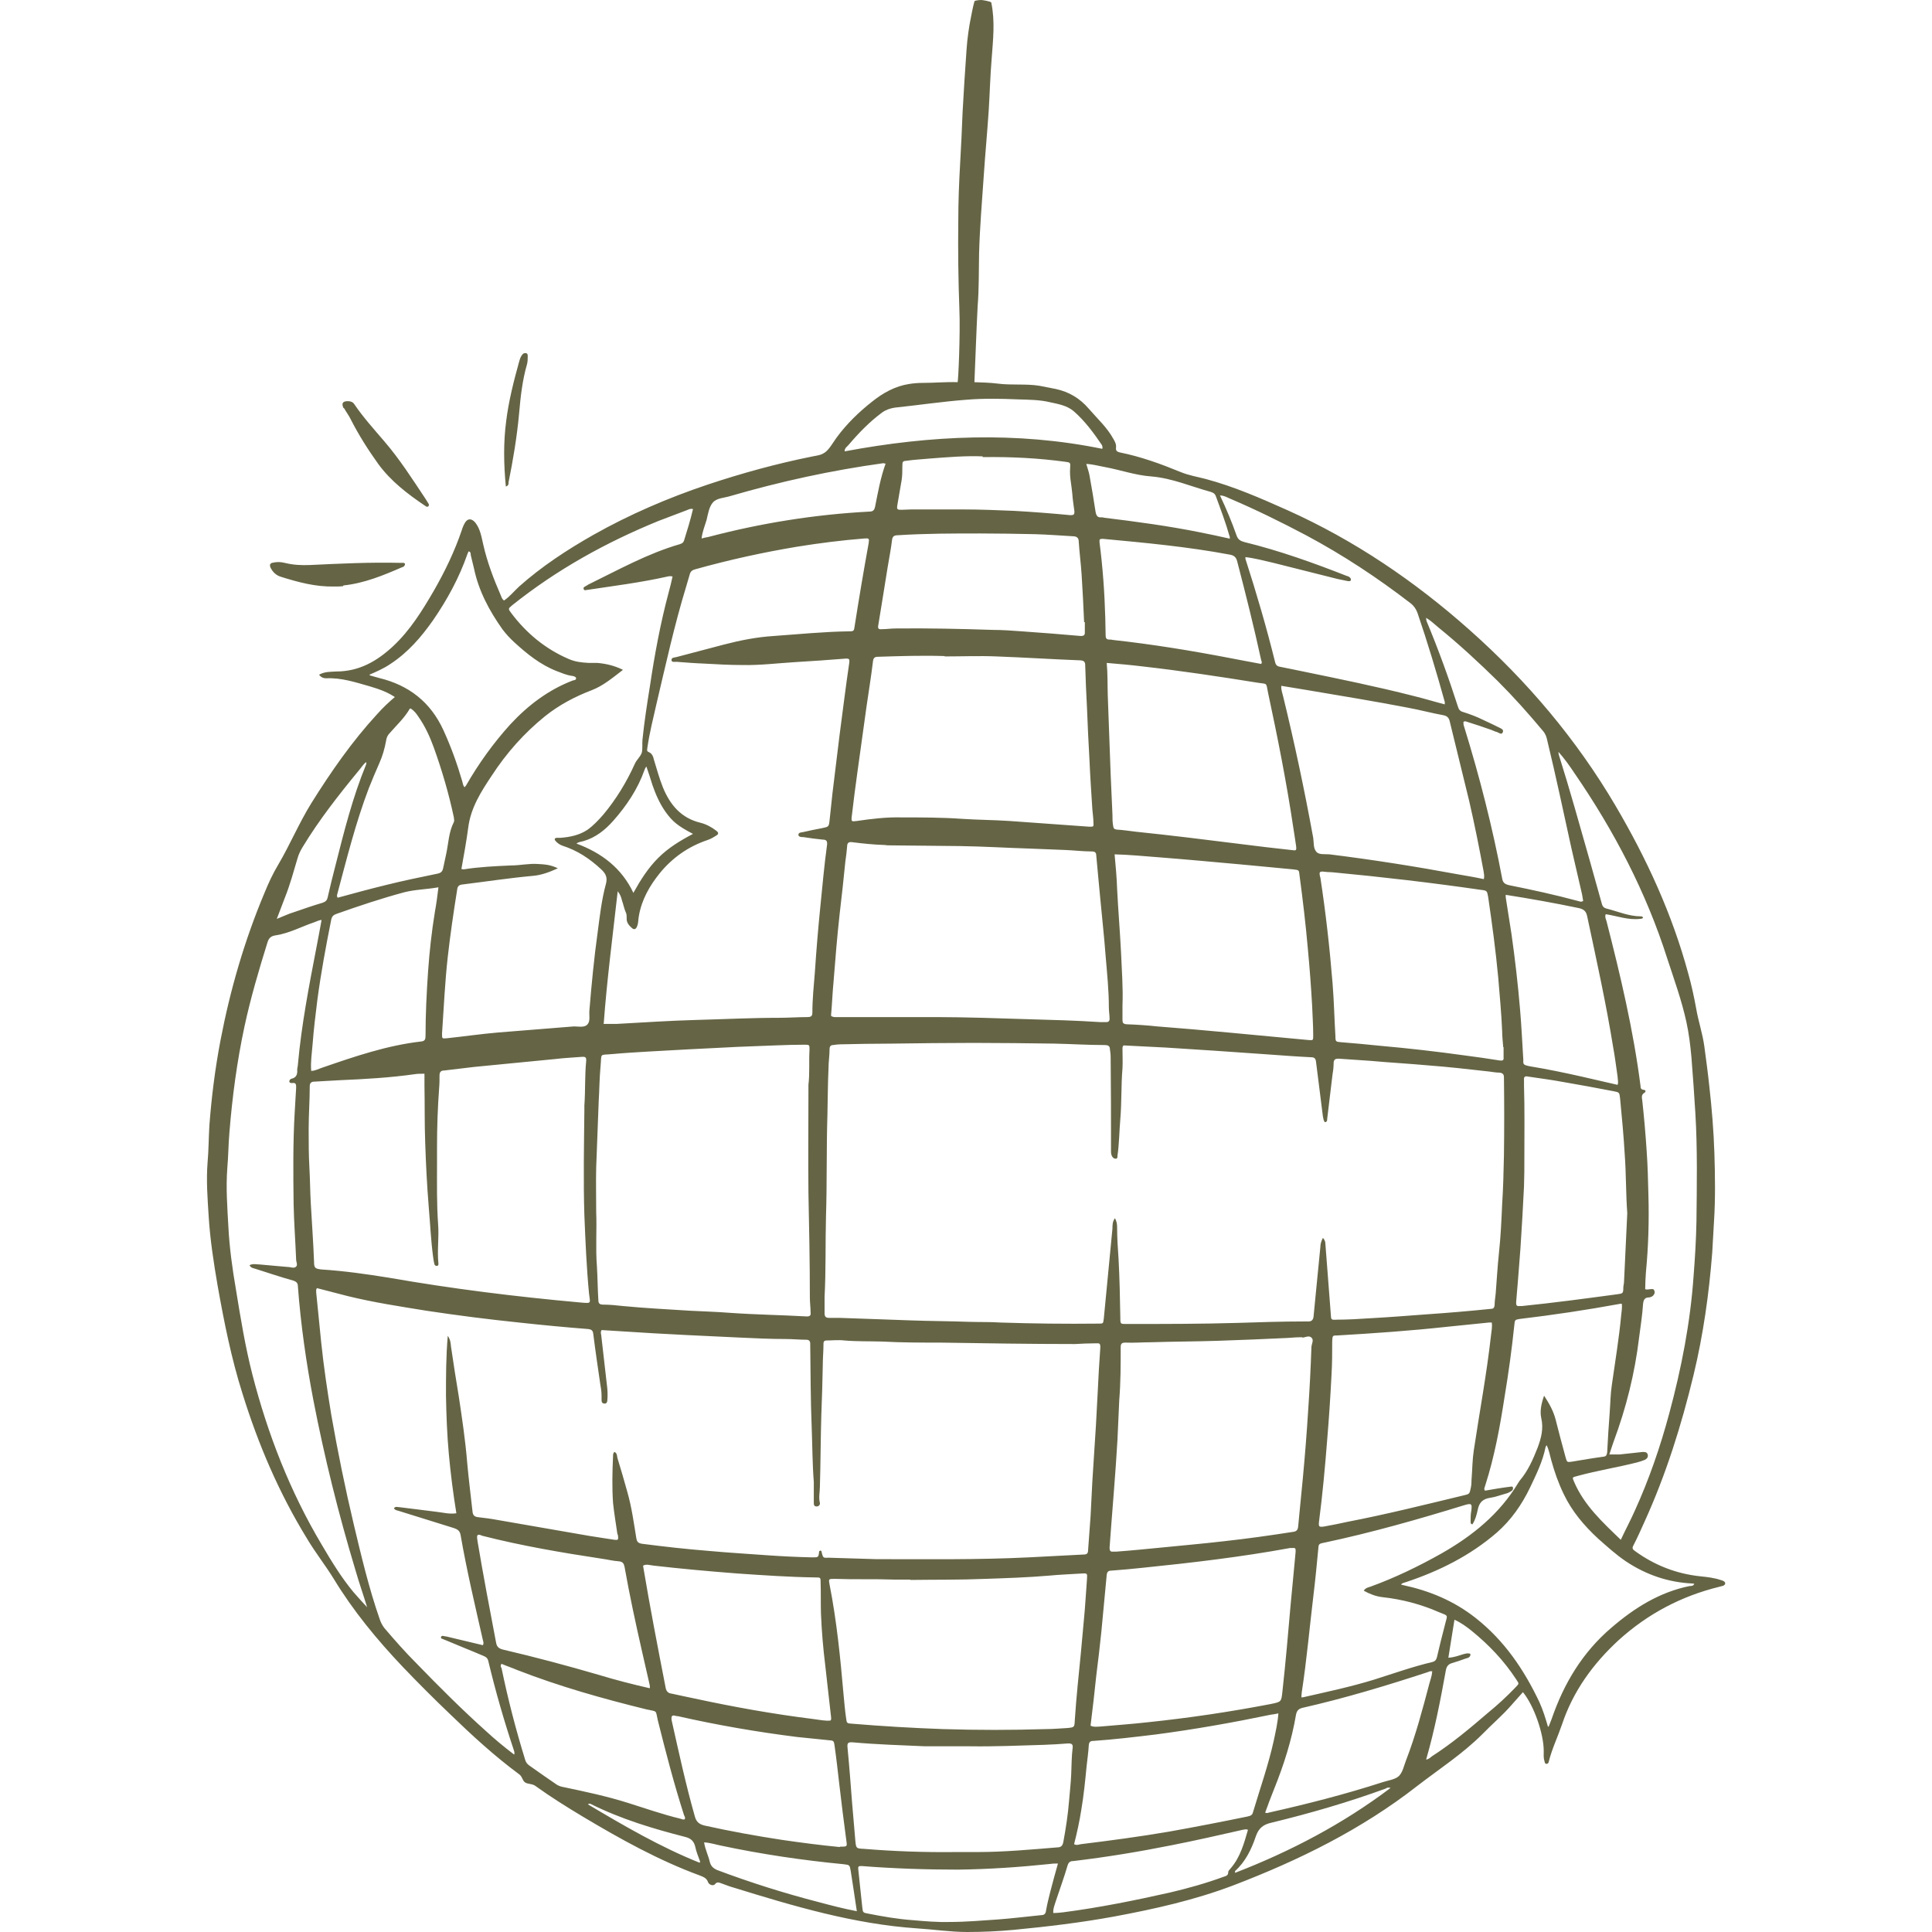 <svg xmlns="http://www.w3.org/2000/svg" xmlns:xlink="http://www.w3.org/1999/xlink" width="1080" zoomAndPan="magnify" viewBox="0 0 810 810" height="1080" preserveAspectRatio="xMidYMid meet" version="1.0"><defs><clipPath id="9f1794ac48"><path d="M 86.398 0 L 723.898 0 L 723.898 810 L 86.398 810 Z M 86.398 0" clip-rule="nonzero"></path></clipPath></defs><g clip-path="url(#9f1794ac48)"><path fill="#656546" d="M 166.535 292.945 C 162.93 290.242 158.871 288.887 154.812 287.688 C 148.949 286.031 143.09 284.078 136.777 284.379 C 135.723 284.379 134.672 284.078 133.77 282.875 C 136.176 281.523 138.578 281.672 140.984 281.523 C 150.605 281.523 158.121 277.164 164.883 270.852 C 171.949 264.238 177.059 255.973 181.867 247.703 C 186.527 239.59 190.586 231.172 193.594 222.305 C 193.895 221.25 194.344 220.199 194.945 219.145 C 196.148 217.191 197.801 217.344 199.305 219.145 C 201.406 221.852 201.859 225.16 202.609 228.316 C 204.266 235.68 206.969 242.746 209.977 249.66 C 210.277 250.41 210.578 251.312 211.328 251.762 C 213.734 250.109 215.535 247.855 217.641 245.902 C 227.109 237.484 237.633 230.57 248.754 224.258 C 263.934 215.688 280.02 208.773 296.551 203.215 C 310.98 198.402 325.711 194.348 340.742 191.34 C 342.996 190.891 344.047 190.891 345.852 189.688 C 347.656 188.484 349.461 185.176 350.812 183.375 C 355.02 177.66 360.133 172.703 365.691 168.344 C 370.203 164.734 375.312 161.879 381.176 160.977 C 383.129 160.676 385.082 160.527 387.035 160.527 C 391.848 160.527 396.656 160.074 401.465 160.227 C 401.766 160.227 402.668 139.633 402.219 129.562 C 401.766 117.238 401.617 105.062 401.766 92.738 C 401.766 84.773 402.066 76.957 402.516 68.992 C 402.969 61.625 403.27 54.262 403.57 47.047 C 404.02 38.328 404.621 29.609 405.223 20.895 C 405.523 15.934 406.426 10.52 406.727 9.02 C 407.027 7.516 407.93 2.555 408.531 0.602 C 408.531 0.148 410.785 0 411.387 0 C 411.988 0 415.445 0.602 415.594 1.051 C 417.246 9.02 416.344 16.535 415.746 24.801 C 415.145 31.863 414.992 38.93 414.543 45.992 C 413.941 55.312 413.039 64.633 412.438 73.801 C 411.688 84.621 410.785 95.445 410.484 106.266 C 410.332 113.633 410.484 120.996 409.883 128.363 C 409.434 136.328 408.68 157.52 408.531 160.227 C 411.535 160.375 414.844 160.375 418.301 160.828 C 424.16 161.578 430.023 160.828 435.734 161.73 C 437.988 162.18 440.395 162.633 442.648 163.082 C 448.211 164.285 452.719 166.988 456.477 171.348 C 460.086 175.559 464.145 179.164 466.848 184.125 C 467.449 185.176 468.051 186.23 467.902 187.582 C 467.75 188.934 468.203 189.387 469.555 189.688 C 478.422 191.488 486.688 194.496 495.105 197.953 C 498.414 199.305 502.02 199.906 505.477 200.809 C 517.352 203.965 528.625 208.926 539.746 213.887 C 567.855 226.512 593.105 243.645 616.102 264.09 C 640.301 285.582 660.895 309.93 677.277 337.738 C 690.355 359.984 701.027 383.129 707.789 408.082 C 709.141 412.891 710.195 417.699 711.098 422.66 C 711.996 428.07 713.801 433.184 714.555 438.742 C 715.305 444.305 716.055 449.867 716.656 455.578 C 717.711 464.898 718.461 474.215 718.762 483.383 C 719.062 492.855 719.211 502.473 718.613 511.941 C 718.312 516.301 718.16 520.812 717.859 525.168 C 716.508 542.453 714.102 559.59 710.043 576.426 C 704.934 597.617 698.469 618.211 689.453 638.051 C 687.949 641.355 686.445 644.812 684.793 647.969 C 684.191 649.023 684.492 649.625 685.395 650.223 C 693.66 656.238 702.828 659.844 713.051 660.895 C 715.906 661.195 718.613 661.496 721.316 662.398 C 721.918 662.551 722.367 662.699 722.82 663 C 723.57 663.602 723.422 664.352 722.52 664.805 C 722.07 664.953 721.469 665.105 720.867 665.254 C 704.934 669.164 690.953 676.527 678.781 687.5 C 667.957 697.422 659.539 708.996 654.883 722.973 C 653.078 728.234 650.672 733.195 649.32 738.605 C 649.32 739.055 648.871 739.508 648.418 739.508 C 647.668 739.508 647.668 738.906 647.516 738.305 C 647.066 736.949 647.215 735.449 647.215 734.094 C 647.215 726.879 643.156 715.156 638.5 709.445 C 636.844 711.25 635.34 713.051 633.688 714.855 C 629.93 719.215 625.422 722.973 621.512 727.031 C 613.246 735.297 603.477 741.609 594.309 748.676 C 570.859 767.012 544.559 779.938 517.051 790.461 C 500.816 796.621 483.984 800.379 467 803.535 C 453.02 806.094 439.043 807.746 425.062 809.098 C 418.602 809.699 412.137 810 405.523 810 C 398.609 810 391.695 808.949 384.633 808.496 C 358.027 806.691 332.777 799.18 307.523 791.363 C 305.871 790.91 304.367 790.309 302.715 789.707 C 301.66 789.406 300.762 788.656 299.707 790.008 C 299.105 790.762 297.305 790.309 296.852 789.105 C 296.25 787.305 294.746 786.852 293.246 786.25 C 276.109 779.938 260.176 771.07 244.547 761.75 C 237.781 757.691 231.02 753.484 224.555 748.824 C 223.203 747.773 221.398 748.074 220.195 747.32 C 218.992 746.57 218.992 744.766 217.641 743.863 C 207.27 736.199 197.801 727.48 188.633 718.613 C 181.867 712.152 175.254 705.539 168.793 698.773 C 157.969 687.352 148.051 675.324 139.934 661.949 C 136.324 656.086 132.117 650.824 128.66 644.965 C 116.938 625.875 108.219 605.434 101.605 584.09 C 96.945 569.359 93.938 554.18 91.234 538.996 C 89.578 529.379 88.078 519.609 87.477 509.84 C 87.023 502.473 86.422 494.957 87.023 487.441 C 87.477 482.332 87.477 477.07 87.777 471.961 C 88.68 459.938 90.18 448.062 92.438 436.188 C 96.496 414.996 102.508 394.254 110.922 374.262 C 112.578 370.203 114.379 366.297 116.637 362.539 C 121.594 354.121 125.352 345.102 130.465 336.836 C 138.73 323.609 147.598 310.832 158.121 299.41 C 160.523 296.703 163.078 294.301 165.938 291.895 Z M 554.629 519.008 C 555.527 519.91 555.68 520.812 555.68 521.562 C 556.43 531.332 557.184 541.102 557.934 550.871 C 558.086 553.277 557.934 553.426 560.488 553.277 C 565.148 553.277 569.957 552.977 574.617 552.676 C 582.586 552.227 590.398 551.625 598.367 551.023 C 607.234 550.422 615.953 549.668 624.82 548.77 C 626.023 548.77 626.473 548.469 626.625 547.113 C 626.625 545.461 626.926 543.957 627.074 542.305 C 627.527 536.742 627.828 531.031 628.426 525.469 C 629.18 518.555 629.48 511.793 629.781 504.879 C 630.23 498.113 630.383 491.352 630.531 484.586 C 630.684 473.613 630.684 462.641 630.531 451.672 C 630.531 450.316 629.93 449.867 628.727 449.715 C 626.926 449.715 624.969 449.266 623.168 449.113 C 615.199 448.215 607.234 447.312 599.27 446.711 C 591 445.957 582.734 445.508 574.469 444.758 C 570.109 444.457 565.602 444.156 561.242 443.855 C 560.039 443.855 559.285 444.004 559.137 445.508 C 559.137 447.16 558.984 448.664 558.688 450.316 C 557.934 456.629 557.184 462.793 556.43 469.105 C 556.43 469.707 556.43 470.457 555.379 470.457 C 554.93 469.707 554.777 468.957 554.629 468.055 C 553.727 460.539 552.672 452.871 551.773 445.355 C 551.621 443.855 551.172 443.254 549.668 443.254 C 543.504 442.953 537.492 442.5 531.328 442.051 C 524.117 441.598 516.902 441 509.688 440.547 C 502.773 440.098 495.707 439.645 488.793 439.195 C 482.93 438.895 476.918 438.594 471.059 438.293 C 470.605 438.742 470.605 439.195 470.605 439.645 C 470.605 442.352 470.758 445.207 470.605 447.914 C 470.004 454.977 470.305 462.043 469.703 469.105 C 469.254 474.215 469.254 479.477 468.504 484.586 C 468.504 485.188 468.504 485.789 467.75 485.789 C 467.148 485.789 466.699 485.488 466.398 485.039 C 465.645 483.984 465.797 482.633 465.797 481.43 C 465.797 468.656 465.797 455.879 465.645 443.254 C 465.645 442.051 465.496 441 465.344 439.945 C 465.344 438.441 464.445 438.141 463.09 438.141 C 456.176 438.141 449.113 437.691 442.199 437.543 C 430.926 437.391 419.504 437.242 408.23 437.242 C 396.805 437.242 385.383 437.391 373.961 437.543 C 366.746 437.543 359.379 437.691 352.164 437.844 C 351.262 437.844 350.363 437.992 349.309 438.141 C 348.258 438.141 347.805 438.742 347.805 439.797 C 347.805 442.5 347.355 445.207 347.355 447.914 C 347.055 454.375 347.055 460.688 346.906 467.152 C 346.453 481.43 346.754 495.711 346.305 509.84 C 346.004 521.113 346.305 532.535 345.703 543.809 C 345.703 546.062 345.703 548.316 345.703 550.57 C 345.703 552.074 346.305 552.527 347.656 552.527 C 349.16 552.527 350.66 552.527 352.164 552.527 C 362.086 552.824 372.004 553.277 381.777 553.578 C 389.891 553.879 398.008 553.879 406.125 554.18 C 410.633 554.328 414.992 554.18 419.504 554.48 C 433.18 554.93 446.859 555.082 460.535 554.93 C 462.641 554.93 462.488 554.93 462.789 552.676 C 463.992 540.199 465.195 527.574 466.398 515.098 C 466.398 513.746 466.398 512.094 467.449 510.742 C 468.203 512.094 468.352 513.297 468.352 514.496 C 468.352 518.855 468.652 523.367 468.953 527.727 C 469.402 535.84 469.555 544.109 469.703 552.375 C 469.703 555.23 469.703 555.082 472.559 555.082 C 472.559 555.082 472.711 555.082 472.859 555.082 C 488.191 555.082 503.672 555.082 519.004 554.629 C 528.172 554.328 537.492 554.027 546.66 554.027 C 547.262 554.027 548.016 554.027 548.617 554.027 C 549.969 554.027 550.57 553.277 550.719 551.926 C 551.621 542.156 552.672 532.383 553.574 522.766 C 553.574 521.711 553.875 520.512 554.477 519.309 Z M 215.688 735.297 C 215.688 734.395 215.535 734.094 215.387 733.645 C 211.328 721.469 207.723 708.996 204.715 696.367 C 204.414 695.168 203.812 694.715 202.762 694.266 C 197.5 692.008 192.09 689.906 186.828 687.652 C 186.379 687.5 185.777 687.199 185.324 687.051 C 185.023 687.051 184.875 686.75 184.875 686.449 C 184.875 685.996 185.324 685.848 185.625 685.848 C 186.828 685.996 188.031 686.297 189.234 686.598 C 193.742 687.652 198.102 688.703 202.461 689.754 C 202.91 688.852 202.609 688.25 202.461 687.652 C 199.152 673.07 195.695 658.492 193.141 643.762 C 192.84 641.809 191.938 641.207 190.137 640.605 C 182.32 638.199 174.652 635.793 166.988 633.391 C 166.387 633.238 165.484 633.09 165.184 632.336 C 165.785 631.438 166.688 631.887 167.438 631.887 C 172.699 632.488 177.961 633.238 183.07 633.84 C 185.777 634.141 188.48 634.895 191.336 634.441 C 189.984 626.176 188.934 617.91 188.18 609.641 C 187.43 601.523 187.129 593.258 186.977 585.141 C 186.977 577.023 186.977 568.758 187.73 560.039 C 188.934 561.844 188.934 563.195 189.082 564.551 C 190.137 571.613 191.188 578.68 192.391 585.742 C 193.742 594.762 195.094 603.781 195.848 612.949 C 196.449 619.863 197.352 626.777 198.102 633.691 C 198.25 635.344 199.004 635.945 200.508 636.094 C 203.062 636.395 205.617 636.695 208.02 637.148 C 220.949 639.402 234.023 641.656 246.949 643.91 C 250.406 644.512 254.016 644.965 257.621 645.566 C 259.125 645.715 259.277 645.566 259.125 644.062 C 259.125 643.762 258.977 643.309 258.824 643.008 C 258.223 638.801 257.473 634.441 257.02 630.082 C 256.57 623.621 256.719 617.008 257.02 610.543 C 257.02 609.941 257.02 609.191 257.621 608.738 C 258.676 609.191 258.676 610.242 258.824 611.145 C 260.328 615.953 261.68 620.766 263.035 625.574 C 264.836 631.887 265.738 638.5 266.793 644.965 C 267.09 646.465 267.543 646.918 269.047 647.219 C 278.363 648.422 287.684 649.473 297.152 650.223 C 305.27 650.977 313.234 651.426 321.352 652.027 C 327.664 652.48 333.977 652.781 340.289 652.93 C 343.148 652.93 343.148 653.078 343.445 650.375 C 343.445 650.375 343.746 650.223 343.898 650.074 C 344.348 650.074 344.5 650.523 344.5 650.824 C 345.102 653.531 345.402 653.078 347.504 653.078 C 354.117 653.23 360.73 653.531 367.348 653.68 C 388.688 653.68 410.031 653.98 431.375 652.93 C 439.043 652.48 446.859 652.18 454.523 651.727 C 455.727 651.727 456.176 651.125 456.176 650.074 C 456.477 645.266 456.93 640.453 457.23 635.645 C 457.531 630.684 457.68 625.875 457.98 620.914 C 458.43 613.098 459.031 605.281 459.484 597.465 C 459.785 592.809 459.934 587.996 460.234 583.34 C 460.535 577.324 460.836 571.312 461.289 565.301 C 461.438 562.895 460.836 563.195 459.184 563.195 C 456.328 563.195 453.473 563.348 450.766 563.496 C 431.977 563.496 413.188 563.195 394.402 562.895 C 386.133 562.895 378.02 562.895 369.75 562.445 C 364.488 562.297 359.23 562.445 353.969 561.996 C 351.562 561.695 349.008 561.996 346.605 561.996 C 345.703 561.996 345.25 562.297 345.25 563.348 C 345.25 566.504 344.949 569.512 344.949 572.668 C 344.801 579.43 344.648 586.195 344.348 593.109 C 344.047 603.18 344.047 613.25 343.746 623.32 C 343.746 625.574 343.148 627.828 343.746 630.082 C 343.898 630.836 343.297 631.586 342.395 631.586 C 341.344 631.586 341.191 630.984 341.191 630.082 C 341.191 629.633 341.191 629.18 341.191 628.73 C 341.191 626.324 341.191 623.77 341.191 621.367 C 340.59 613.551 340.59 605.734 340.289 597.918 C 339.84 586.645 339.84 575.223 339.691 563.949 C 339.691 563.797 339.691 563.496 339.691 563.348 C 339.691 562.145 339.09 561.695 338.035 561.695 C 335.18 561.695 332.324 561.395 329.617 561.395 C 323.156 561.395 316.844 561.094 310.379 560.793 C 303.016 560.492 295.5 560.039 288.133 559.738 C 283.477 559.438 278.664 559.289 274.004 558.988 C 266.641 558.539 259.426 558.086 252.211 557.637 C 251.762 558.387 251.91 558.988 252.062 559.738 C 252.965 567.254 253.715 574.621 254.617 582.137 C 254.766 583.789 254.766 585.594 254.617 587.246 C 254.617 587.848 254.164 588.598 253.414 588.449 C 252.664 588.449 252.211 587.996 252.211 587.094 C 252.211 586.496 252.211 585.895 252.211 585.441 C 252.211 583.938 252.062 582.438 251.762 580.934 C 250.707 573.719 249.656 566.652 248.754 559.438 C 248.605 557.785 248.004 557.336 246.348 557.184 C 236.73 556.434 227.262 555.531 217.641 554.48 C 204.562 553.125 191.637 551.473 178.711 549.52 C 167.59 547.715 156.617 546.062 145.645 543.355 C 141.438 542.305 137.078 541.102 132.867 540.051 C 132.418 540.652 132.566 541.254 132.566 541.852 C 133.32 548.918 133.922 555.832 134.672 562.895 C 135.723 572.969 137.227 583.039 138.879 593.109 C 141.586 608.59 144.742 624.07 148.352 639.25 C 151.508 652.48 154.664 665.855 159.172 678.781 C 159.621 680.137 160.223 681.336 161.125 682.539 C 165.484 687.652 169.844 692.609 174.652 697.422 C 184.121 707.191 193.742 716.809 203.812 725.828 C 207.422 729.137 211.18 732.293 215.535 735.598 Z M 252.965 429.273 C 255.066 429.273 256.871 429.273 258.676 429.273 C 269.648 428.672 280.77 427.922 291.742 427.621 C 303.316 427.32 314.891 426.719 326.613 426.719 C 330.52 426.719 334.578 426.418 338.488 426.418 C 339.84 426.418 340.59 426.117 340.59 424.613 C 340.59 418.902 341.191 413.191 341.645 407.48 C 342.246 398.461 342.996 389.441 343.898 380.426 C 344.801 371.559 345.551 362.84 346.754 354.121 C 346.902 352.617 346.453 352.016 344.949 352.016 C 342.246 351.715 339.539 351.414 336.832 350.965 C 336.082 350.965 334.879 350.965 334.73 350.062 C 334.73 349.012 335.781 349.012 336.684 348.859 C 339.391 348.258 342.094 347.656 344.648 347.207 C 347.355 346.605 347.504 346.758 347.805 343.902 C 348.258 340.145 348.559 336.387 349.008 332.629 C 350.062 324.359 350.961 316.242 352.016 307.977 C 353.367 297.906 354.57 287.836 356.074 277.766 C 356.223 276.414 356.074 276.113 354.719 276.113 C 347.504 276.715 340.289 277.164 333.074 277.617 C 325.863 278.066 318.648 278.969 311.281 278.816 C 305.871 278.816 300.609 278.516 295.199 278.215 C 291.289 278.066 287.535 277.766 283.625 277.465 C 282.875 277.465 281.52 277.766 281.52 276.715 C 281.52 275.66 282.723 275.66 283.477 275.512 C 290.09 273.707 296.852 272.055 303.465 270.25 C 310.379 268.445 317.293 267.094 324.359 266.645 C 334.879 265.891 345.402 264.84 355.922 264.688 C 358.027 264.688 358.027 264.539 358.328 262.434 C 360.133 250.859 362.086 239.289 364.191 227.715 C 364.488 225.762 364.34 225.609 362.387 225.762 C 352.918 226.512 343.445 227.715 334.129 229.219 C 319.699 231.621 305.418 234.777 291.441 238.688 C 290.238 238.988 289.488 239.59 289.188 240.789 C 288.734 242.445 288.133 244.246 287.684 245.902 C 282.723 262.133 279.117 278.668 275.207 295.203 C 273.855 301.215 272.352 307.074 271.449 313.238 C 271.449 313.988 270.848 314.891 272.051 315.344 C 273.406 315.945 273.855 317.145 274.156 318.5 C 275.359 322.406 276.41 326.316 277.914 330.074 C 280.918 337.438 285.578 343 293.695 344.953 C 296.102 345.555 298.355 346.758 300.461 348.41 C 301.211 349.012 301.363 349.613 300.461 350.215 C 299.258 350.965 298.055 351.715 296.703 352.168 C 288.586 354.871 281.82 359.684 276.562 366.145 C 272.352 371.406 269.047 377.117 267.844 384.031 C 267.543 385.535 267.691 387.039 267.09 388.391 C 266.641 389.594 265.891 389.895 264.988 389.141 C 263.633 387.941 262.582 386.738 262.734 384.785 C 262.734 384.031 262.734 383.281 262.434 382.68 C 261.68 381.027 261.379 379.223 260.777 377.57 C 260.477 376.367 260.176 375.164 258.977 373.66 C 256.871 392.449 254.465 410.785 253.113 429.125 Z M 261.078 280.922 C 256.57 284.379 252.812 287.535 248.152 289.34 C 241.09 292.043 234.477 295.5 228.465 300.312 C 219.746 307.375 212.379 315.645 206.219 325.113 C 201.707 331.875 197.352 338.641 196.297 347.059 C 195.547 352.77 194.492 358.48 193.441 364.344 C 193.895 364.344 194.043 364.492 194.344 364.492 C 200.957 363.441 207.57 363.141 214.336 362.84 C 218.094 362.84 221.848 361.938 225.605 362.238 C 228.312 362.387 230.867 362.539 233.875 364.043 C 230.266 365.695 226.961 366.898 223.504 367.199 C 213.582 368.102 203.812 369.602 194.043 370.805 C 192.391 370.957 191.789 371.559 191.637 373.211 C 190.137 382.527 188.781 391.848 187.73 401.168 C 186.527 411.84 186.078 422.512 185.324 433.332 C 185.324 435.586 185.324 435.438 187.43 435.285 C 194.492 434.535 201.707 433.484 208.773 432.883 C 219.445 431.98 229.965 431.227 240.637 430.328 C 242.59 430.328 245.148 430.93 246.348 429.426 C 247.551 428.07 246.949 425.668 247.102 423.715 C 248.004 412.742 249.055 401.77 250.559 390.945 C 251.461 384.184 252.211 377.27 254.016 370.656 C 254.766 367.949 254.016 366.297 252.062 364.492 C 247.25 359.984 241.992 356.527 235.828 354.57 C 234.625 354.121 233.723 353.52 232.82 352.469 C 232.371 351.867 232.52 351.414 233.273 351.266 C 233.875 351.266 234.477 351.266 234.926 351.266 C 238.836 350.965 242.742 350.215 246.199 347.957 C 248.754 346.156 250.859 343.902 252.965 341.496 C 258.375 335.031 262.734 327.816 266.191 320.152 C 266.941 318.5 268.445 317.297 269.047 315.645 C 269.496 313.988 269.195 312.035 269.348 310.23 C 270.098 302.715 271.301 295.051 272.504 287.535 C 274.457 274.461 276.863 261.383 280.32 248.457 C 280.918 246.203 281.52 243.945 281.973 241.691 C 280.77 241.391 280.02 241.691 279.266 241.844 C 268.445 244.246 257.621 245.602 246.648 247.254 C 245.898 247.254 244.996 247.855 244.695 246.953 C 244.395 246.051 245.449 245.902 246.047 245.449 C 246.199 245.449 246.348 245.301 246.5 245.148 C 259.125 238.988 271.449 232.074 284.977 228.164 C 285.879 227.863 286.48 227.562 286.781 226.66 C 288.133 222.305 289.488 217.945 290.539 213.434 C 289.488 213.133 288.734 213.586 287.984 213.887 C 284.078 215.391 280.02 216.891 276.109 218.395 C 254.016 227.414 233.422 238.836 214.785 253.719 C 212.98 255.219 212.98 255.219 214.336 257.023 C 220.648 265.441 228.613 272.055 238.383 276.262 C 241.09 277.465 243.793 277.766 246.648 277.918 C 247.852 277.918 249.055 277.918 250.258 277.918 C 253.863 278.215 257.32 278.969 261.078 280.773 Z M 177.809 450.168 C 176.309 450.168 175.254 450.168 174.203 450.316 C 163.68 451.82 153.16 452.422 142.637 452.871 C 139.031 453.023 135.422 453.324 131.965 453.473 C 130.613 453.473 129.863 453.926 129.863 455.426 C 129.863 461.441 129.41 467.301 129.41 473.312 C 129.41 478.727 129.41 484.137 129.711 489.398 C 130.012 494.508 130.012 499.617 130.312 504.727 C 130.766 512.844 131.367 520.961 131.664 528.926 C 131.664 531.633 132.117 531.934 134.824 532.234 C 144.293 532.836 153.762 534.188 163.078 535.691 C 189.684 540.352 216.438 543.656 243.191 546.062 C 248.305 546.512 247.402 546.512 246.949 542.305 C 245.898 531.332 245.449 520.359 244.996 509.387 C 244.547 494.809 244.848 480.379 244.996 465.797 C 244.996 465.047 244.996 464.297 244.996 463.543 C 245.449 457.383 245.148 451.07 245.75 444.906 C 245.898 443.254 245.449 442.953 243.793 443.102 C 240.188 443.402 236.43 443.555 232.82 444.004 C 221.551 445.055 210.125 446.258 198.852 447.312 C 194.645 447.762 190.434 448.363 186.227 448.812 C 184.875 448.812 184.273 449.414 184.273 450.918 C 184.273 452.57 184.273 454.375 184.121 456.027 C 183.52 464.145 183.223 472.414 183.223 480.68 C 183.223 482.934 183.223 485.188 183.223 487.441 C 183.223 496.012 183.07 504.578 183.672 513.145 C 184.121 518.707 183.223 524.27 183.82 529.828 C 183.82 530.43 183.672 530.73 183.07 530.73 C 182.77 530.73 182.32 530.582 182.168 530.129 C 181.867 529.078 181.719 527.875 181.566 526.824 C 180.664 520.059 180.363 513.145 179.766 506.23 C 179.012 497.062 178.562 488.043 178.262 478.875 C 177.961 470.91 178.109 462.941 177.961 455.129 C 177.961 453.473 177.961 451.969 177.961 450.168 Z M 249.957 508.035 C 250.258 515.699 249.656 523.367 250.258 530.883 C 250.559 535.539 250.559 540.352 250.859 545.012 C 250.859 546.363 251.309 546.965 252.812 546.965 C 255.668 546.965 258.523 547.266 261.23 547.566 C 270.547 548.469 279.867 548.918 289.188 549.52 C 294.898 549.82 300.461 549.969 306.172 550.422 C 316.844 551.172 327.664 551.324 338.336 551.926 C 339.691 551.926 339.988 551.324 339.84 550.27 C 339.84 548.168 339.539 546.062 339.539 544.109 C 339.539 529.379 339.238 514.648 338.938 499.918 C 338.789 485.941 338.938 471.961 338.938 457.984 C 338.938 456.93 338.938 455.879 338.938 454.828 C 339.539 449.867 339.09 445.055 339.391 440.098 C 339.391 438.141 339.391 437.992 337.434 437.992 C 333.227 437.992 329.168 438.141 324.961 438.293 C 319.848 438.441 314.59 438.742 309.477 438.895 C 302.562 439.195 295.5 439.645 288.586 439.945 C 283.176 440.246 277.613 440.547 272.203 440.848 C 267.09 441.148 261.98 441.449 257.02 441.898 C 251.008 442.5 252.363 441.148 251.762 447.312 C 251.309 452.121 251.309 456.93 251.008 461.742 C 250.707 470.91 250.258 480.227 249.957 489.398 C 249.805 495.559 249.957 501.723 249.957 507.734 Z M 348.707 426.117 C 349.762 426.57 350.512 426.418 351.262 426.418 C 365.09 426.418 378.77 426.418 392.598 426.418 C 399.059 426.418 405.375 426.57 411.836 426.719 C 423.262 427.02 434.832 427.473 446.258 427.77 C 451.215 427.922 456.176 428.223 461.289 428.523 C 462.188 428.523 462.941 428.523 463.844 428.523 C 464.746 428.523 465.195 428.07 465.195 427.172 C 465.195 425.516 464.895 424.016 464.895 422.359 C 464.895 415.145 464.145 408.082 463.543 400.867 C 462.941 392.75 462.039 384.785 461.289 376.668 C 460.688 370.805 460.234 364.945 459.633 358.93 C 459.633 357.73 459.332 356.977 457.832 356.977 C 454.223 356.977 450.465 356.527 446.859 356.375 C 441.898 356.227 436.938 355.926 431.828 355.773 C 422.059 355.473 412.438 354.871 402.668 354.723 C 392.898 354.574 382.977 354.574 373.207 354.422 C 372.457 354.422 371.703 354.422 370.953 354.273 C 366.293 354.121 361.785 353.672 357.125 353.07 C 355.922 352.918 355.172 353.371 355.172 354.723 C 355.02 356.828 354.719 359.082 354.418 361.188 C 353.668 368.551 352.918 375.914 352.016 383.281 C 350.961 392.75 350.211 402.219 349.461 411.688 C 349.008 416.348 348.859 421.008 348.406 425.816 Z M 545.91 560.641 C 543.656 560.641 541.852 560.793 539.898 560.941 C 529.977 561.395 520.059 561.844 510.285 562.145 C 501.117 562.445 491.801 562.445 482.629 562.746 C 479.023 562.746 475.418 563.047 471.809 562.898 C 470.305 562.898 469.855 563.348 469.855 564.852 C 469.855 572.215 469.855 579.582 469.254 586.945 C 468.953 592.508 468.801 598.066 468.504 603.629 C 468.051 610.844 467.602 618.059 467 625.273 C 466.699 629.781 466.246 634.293 465.945 638.801 C 465.645 642.109 465.496 645.566 465.195 648.871 C 465.195 650.074 465.496 650.676 466.699 650.523 C 467.148 650.523 467.602 650.523 468.051 650.523 C 474.215 650.074 480.227 649.473 486.387 648.871 C 495.258 647.969 504.125 647.219 513.145 646.168 C 522.762 645.113 532.383 643.762 542 642.258 C 543.355 642.109 544.105 641.656 544.258 640.004 C 544.859 633.238 545.609 626.477 546.211 619.863 C 547.113 610.242 547.863 600.773 548.465 591.152 C 549.066 582.438 549.516 573.719 549.816 564.852 C 549.816 563.496 551.02 561.844 549.816 560.793 C 548.766 559.738 547.113 560.793 546.059 560.793 Z M 396.055 275.059 C 386.734 274.758 377.418 275.059 368.098 275.359 C 366.746 275.359 366.145 275.812 365.992 277.316 C 365.242 283.629 364.191 289.941 363.289 296.254 C 362.086 305.273 360.734 314.289 359.531 323.309 C 358.629 329.621 357.875 335.785 357.125 342.098 C 356.824 344.5 356.977 344.5 359.23 344.199 C 365.391 343.301 371.555 342.547 377.867 342.699 C 386.285 342.699 394.852 342.699 403.27 343.301 C 409.883 343.75 416.645 343.75 423.262 344.199 C 434.383 344.953 445.656 345.855 456.777 346.605 C 458.43 346.605 458.582 346.605 458.43 344.953 C 458.43 343.148 458.129 341.195 457.98 339.391 C 457.531 332.477 457.078 325.715 456.777 318.801 C 456.328 311.434 456.027 304.07 455.727 296.855 C 455.426 290.844 455.125 284.832 454.973 278.816 C 454.973 277.617 454.523 277.016 453.172 276.863 C 441.445 276.414 429.723 275.66 417.848 275.211 C 410.633 274.91 403.27 275.211 396.055 275.211 Z M 381.625 662.25 C 379.371 662.25 377.117 662.25 374.859 662.25 C 366.594 661.949 358.328 662.25 349.91 661.949 C 347.355 661.949 347.355 661.949 347.805 664.352 C 350.812 679.684 352.316 695.016 353.668 710.496 C 353.969 713.805 354.27 717.109 354.719 720.266 C 355.02 722.523 355.02 722.523 357.277 722.672 C 369.902 723.723 382.676 724.477 395.305 724.926 C 409.73 725.379 424.16 725.379 438.59 724.926 C 441.598 724.926 444.602 724.625 447.609 724.477 C 450.465 724.176 450.465 724.176 450.617 721.168 C 450.918 716.359 451.367 711.398 451.816 706.59 C 452.719 697.57 453.621 688.551 454.375 679.684 C 454.973 673.824 455.273 667.809 455.727 661.949 C 455.875 659.695 455.875 659.543 453.621 659.695 C 448.961 659.996 444.453 660.145 439.793 660.594 C 430.926 661.348 421.906 661.648 413.039 661.949 C 402.516 662.398 392.145 662.25 381.625 662.398 Z M 545.156 711.551 C 545.609 711.852 546.059 711.551 546.512 711.551 C 556.43 709.293 566.352 707.191 576.121 704.184 C 584.238 701.629 592.203 698.773 600.473 696.82 C 601.672 696.52 602.125 695.918 602.426 694.867 C 603.477 690.207 604.68 685.547 605.883 680.887 C 606.785 676.98 607.535 677.582 603.328 675.926 C 595.812 672.621 587.844 670.516 579.578 669.613 C 576.871 669.312 574.168 668.262 571.762 666.91 C 572.516 665.707 573.566 665.555 574.469 665.254 C 584.84 661.496 594.758 656.688 604.379 651.277 C 617.305 643.91 628.727 634.742 636.543 621.668 C 636.695 621.367 636.996 621.066 637.145 620.766 C 640.602 616.707 642.707 611.895 644.66 606.938 C 646.164 602.879 647.215 598.969 646.164 594.461 C 645.562 591.605 646.164 588.598 647.367 585.141 C 649.621 588.598 651.273 591.605 652.176 595.062 C 653.527 600.324 654.883 605.582 656.383 610.996 C 656.984 613.098 656.984 613.098 659.09 612.797 C 663.598 612.047 667.957 611.297 672.469 610.695 C 673.52 610.543 673.668 609.793 673.82 608.891 C 674.121 603.328 674.422 597.77 674.871 592.207 C 675.172 588.297 675.172 584.539 675.773 580.633 C 677.125 571.012 678.781 561.242 679.684 551.473 C 679.832 549.969 680.133 548.316 679.984 546.664 C 679.531 546.664 679.23 546.512 679.082 546.664 C 665.102 549.219 651.125 551.324 637.145 552.977 C 635.191 553.277 635.043 553.426 634.891 555.531 C 633.84 565.602 632.484 575.523 630.832 585.441 C 628.879 598.066 626.625 610.543 622.715 622.719 C 622.566 623.469 621.965 624.07 622.566 624.973 C 626.023 624.371 629.48 623.77 633.086 623.32 C 633.539 623.32 634.141 623.02 634.289 623.621 C 634.441 624.223 634.289 624.672 633.688 625.125 C 632.938 625.574 632.184 626.023 631.434 626.176 C 629.18 626.777 626.926 627.68 624.672 627.98 C 621.664 628.43 620.16 629.934 619.559 632.938 C 619.109 635.043 618.508 637.297 617.305 639.102 C 616.555 638.953 616.555 638.5 616.555 637.898 C 616.555 636.395 616.555 634.895 616.855 633.391 C 617.156 630.684 617.156 630.082 614.148 630.984 C 594.609 636.996 575.07 642.559 555.23 646.766 C 552.824 647.219 552.824 647.367 552.672 649.625 C 552.07 655.938 551.473 662.25 550.719 668.41 C 549.066 682.09 547.863 695.918 545.758 709.594 C 545.758 710.348 545.457 711.098 545.758 711.852 Z M 135.121 385.688 C 133.77 385.688 132.867 386.285 131.965 386.586 C 126.555 388.391 121.445 391.246 115.582 392.148 C 113.629 392.449 112.727 393.199 112.125 395.156 C 108.52 406.727 105.062 418.453 102.508 430.328 C 99.352 445.055 97.395 459.785 96.195 474.668 C 95.742 479.777 95.742 484.887 95.293 489.848 C 94.691 497.965 95.293 506.082 95.742 514.199 C 96.195 523.066 97.395 531.785 98.898 540.5 C 100.852 552.527 102.809 564.551 105.812 576.273 C 112.277 601.375 121.594 625.273 134.824 647.52 C 138.879 654.434 143.09 661.348 148.199 667.508 C 150.004 669.613 151.957 671.719 153.91 673.824 C 152.258 668.41 150.453 663.301 148.949 658.039 C 141.887 634.594 136.023 610.996 131.367 586.945 C 128.359 571.164 126.105 555.383 124.902 539.449 C 124.902 537.945 124.301 537.344 122.949 536.895 C 117.535 535.391 112.277 533.586 107.016 531.934 C 106.113 531.633 105.211 531.633 104.609 530.43 C 106.113 529.68 107.465 530.129 108.82 530.129 C 112.727 530.43 116.637 530.883 120.695 531.184 C 121.895 531.184 123.25 531.934 124.152 531.031 C 124.902 530.281 124.152 529.078 124.152 528.027 C 123.852 520.359 123.25 512.543 123.098 504.879 C 122.949 492.102 122.797 479.176 123.551 466.398 C 123.699 462.941 124 459.637 124.152 456.18 C 124.152 454.977 124.301 453.773 122.496 454.074 C 122.047 454.074 121.445 454.074 121.293 453.473 C 121.293 452.723 121.746 452.422 122.195 452.27 C 124.301 451.82 124.75 450.316 124.602 448.516 C 124.602 447.762 124.902 447.012 124.902 446.258 C 126.406 429.574 129.562 413.344 132.719 396.957 C 133.469 393.352 134.07 389.594 134.824 385.688 Z M 653.527 314.742 C 653.227 315.645 653.527 315.945 653.527 316.395 C 658.188 331.125 662.246 345.855 666.457 360.586 C 668.109 366.445 669.762 372.457 671.414 378.32 C 671.715 379.371 671.867 380.426 673.371 380.875 C 678.18 382.078 682.84 384.184 687.949 384.184 C 688.25 384.184 688.699 384.184 688.852 384.785 C 688.699 385.086 688.098 385.234 687.648 385.234 C 682.688 385.836 678.027 384.031 673.219 383.281 C 672.77 384.332 673.219 385.234 673.52 386.137 C 679.383 408.984 684.793 431.828 687.797 455.277 C 687.797 456.18 687.949 456.781 689.152 456.93 C 690.055 456.93 690.055 457.832 689.453 458.133 C 687.949 459.035 688.398 460.238 688.551 461.59 C 689.301 468.504 689.902 475.418 690.355 482.332 C 690.805 488.496 690.957 494.809 691.105 500.969 C 691.406 511.793 691.105 522.613 690.055 533.438 C 689.902 535.84 689.754 538.246 689.754 540.5 C 690.656 540.801 691.254 540.5 691.855 540.5 C 692.457 540.5 693.211 540.199 693.512 540.953 C 693.961 541.855 693.66 542.605 693.059 543.207 C 692.609 543.656 691.855 543.957 691.254 543.957 C 689.453 543.957 689 545.16 688.852 546.812 C 688.551 551.473 687.797 556.133 687.199 560.793 C 685.395 575.824 681.785 590.254 676.527 604.383 C 675.926 606.184 675.324 607.84 674.723 609.793 C 676.227 609.793 677.578 609.793 678.93 609.793 C 682.238 609.492 685.543 609.039 688.699 608.738 C 689.602 608.738 690.504 608.738 690.805 609.793 C 691.105 610.844 690.504 611.598 689.602 612.047 C 688.551 612.496 687.496 612.797 686.445 613.098 C 678.18 615.203 669.613 616.555 661.344 618.809 C 659.09 619.41 659.09 619.262 659.992 621.367 C 664.199 631.137 671.867 638.199 679.531 645.566 C 681.484 641.355 683.59 637.449 685.395 633.391 C 691.406 620.164 696.066 606.637 699.824 592.656 C 704.934 573.719 708.691 554.48 710.043 534.941 C 710.645 527.273 711.098 519.758 711.246 512.094 C 711.398 497.062 711.695 481.883 710.797 466.852 C 710.344 459.035 709.742 451.07 709.141 443.254 C 708.691 438.293 708.09 433.332 707.039 428.523 C 705.082 419.504 701.926 410.785 699.07 402.07 C 690.203 374.113 676.676 348.258 660.141 324.211 C 658.039 321.055 655.934 318.047 653.227 315.043 Z M 467.301 358.18 C 467.75 363.141 468.203 367.801 468.352 372.609 C 468.801 381.477 469.555 390.496 470.004 399.363 C 470.305 406.727 470.906 414.242 470.605 421.609 C 470.605 423.562 470.605 425.516 470.605 427.621 C 470.605 428.824 470.906 429.273 472.258 429.426 C 476.617 429.574 480.977 429.875 485.188 430.328 C 495.105 431.078 505.027 431.98 514.945 432.883 C 526.219 433.934 537.492 434.984 548.613 436.039 C 550.57 436.188 550.57 436.188 550.57 434.086 C 550.57 429.875 550.27 425.816 550.117 421.609 C 549.668 413.645 549.066 405.676 548.316 397.711 C 547.414 387.488 546.211 377.27 544.859 367.199 C 544.559 364.793 544.859 364.793 542.152 364.492 C 534.785 363.742 527.422 363.141 519.906 362.387 C 508.332 361.336 496.91 360.285 485.336 359.383 C 479.324 358.93 473.312 358.328 467 358.18 Z M 457.379 723.574 C 458.73 724.176 459.934 723.875 461.137 723.875 C 467.75 723.273 474.516 722.824 481.129 722.07 C 498.414 720.266 515.699 717.711 532.832 714.406 C 537.191 713.504 537.191 713.504 537.645 709.293 C 538.996 697.121 540.047 684.945 541.102 672.77 C 541.852 665.406 542.453 658.039 543.203 650.523 C 543.203 649.172 543.203 648.871 541.699 649.023 C 541.402 649.023 541.102 649.023 540.801 649.023 C 520.359 652.781 499.766 655.184 479.172 657.289 C 474.816 657.738 470.305 658.191 465.945 658.492 C 464.746 658.492 464.145 658.941 463.992 660.297 C 463.242 668.262 462.488 676.227 461.738 684.195 C 461.137 690.207 460.387 696.367 459.633 702.379 C 458.883 709.445 458.129 716.359 457.23 723.422 Z M 463.992 277.766 C 464.445 282.727 464.293 287.234 464.445 291.746 C 464.895 302.715 465.195 313.539 465.645 324.512 C 465.945 330.223 466.098 335.785 466.398 341.496 C 466.398 343.148 466.398 344.652 466.699 346.305 C 466.848 347.359 467.148 347.656 468.203 347.809 C 470.906 347.957 473.613 348.41 476.316 348.711 C 490.898 350.215 505.328 352.016 519.758 353.82 C 526.973 354.723 534.188 355.625 541.402 356.375 C 543.504 356.676 543.656 356.676 543.355 354.422 C 543.055 352.016 542.602 349.762 542.301 347.508 C 539.445 328.27 535.688 309.332 531.629 290.391 C 530.73 285.883 531.48 286.934 526.973 286.184 C 511.039 283.629 495.105 281.223 479.172 279.418 C 474.215 278.816 469.254 278.367 463.844 277.918 Z M 630.23 439.043 C 630.082 436.789 629.781 434.535 629.781 432.281 C 629.48 424.766 628.727 417.25 628.129 409.734 C 627.074 398.461 625.57 387.34 623.918 376.066 C 623.469 373.512 623.469 373.359 620.762 373.059 C 600.02 370.055 579.277 367.648 558.535 365.695 C 557.184 365.695 555.68 365.543 554.328 365.395 C 553.426 365.395 553.125 365.844 553.273 366.598 C 553.273 367.047 553.426 367.5 553.574 367.949 C 555.828 382.68 557.484 397.41 558.688 412.289 C 559.285 419.656 559.438 427.172 559.887 434.535 C 559.887 436.641 560.039 436.789 562.145 436.941 C 567.555 437.391 572.965 437.844 578.527 438.441 C 590.398 439.496 602.273 440.848 614.148 442.5 C 618.957 443.102 623.918 443.855 628.727 444.605 C 629.93 444.758 630.531 444.605 630.383 443.254 C 630.383 441.898 630.383 440.398 630.383 439.043 Z M 625.57 554.48 C 624.969 554.48 624.52 554.48 624.219 554.48 C 618.355 555.082 612.344 555.684 606.484 556.281 C 591.301 557.938 576.121 558.988 560.789 559.891 C 558.688 559.891 558.688 559.891 558.535 562.145 C 558.535 566.953 558.535 571.766 558.234 576.574 C 557.785 585.594 557.184 594.609 556.43 603.629 C 555.527 615.203 554.477 626.625 552.973 638.199 C 552.824 640.004 552.973 640.305 555.078 640.004 C 558.387 639.402 561.543 638.801 564.848 638.051 C 581.23 634.895 597.465 630.836 613.699 626.926 C 616.254 626.324 616.102 626.324 616.703 623.469 C 617.004 622.117 616.855 620.914 617.004 619.562 C 617.305 615.652 617.305 611.895 617.906 607.988 C 620.312 591.906 623.316 575.973 625.121 559.738 C 625.27 558.086 625.723 556.434 625.422 554.48 Z M 622.113 368.551 C 622.414 367.199 622.113 366.145 621.965 365.094 C 620.16 355.324 618.207 345.555 615.953 335.785 C 613.246 324.66 610.543 313.688 607.836 302.566 C 607.535 301.062 606.785 300.16 605.129 299.859 C 600.172 298.957 595.211 297.605 590.25 296.703 C 576.273 294 562.293 291.746 548.164 289.34 C 544.559 288.738 540.949 288.137 537.191 287.535 C 537.043 289.188 537.645 290.543 537.945 291.895 C 542.754 311.586 546.961 331.426 550.57 351.266 C 550.871 353.219 550.57 355.473 551.773 356.977 C 552.824 358.48 555.379 358.027 557.332 358.18 C 575.52 360.434 593.559 363.289 611.441 366.598 C 614.898 367.199 618.508 367.801 621.965 368.551 Z M 710.344 664.051 C 710.195 664.051 710.043 663.902 709.742 663.902 C 699.523 663.453 690.203 660.293 681.637 654.582 C 677.426 651.727 673.82 648.422 670.062 645.113 C 664.199 639.703 659.09 633.691 655.633 626.477 C 653.379 621.816 651.727 617.156 650.371 612.195 C 649.77 610.094 649.469 607.988 648.418 605.883 C 648.27 606.336 647.969 606.484 647.969 606.785 C 646.766 612.797 644.059 618.211 641.504 623.621 C 638.047 630.836 633.539 637.297 627.527 642.559 C 616.402 652.18 603.477 658.641 589.5 663.301 C 588.746 663.602 587.844 663.602 587.395 664.352 C 587.695 664.352 587.844 664.504 587.996 664.504 C 599.27 666.91 609.488 671.117 618.656 678.332 C 630.684 687.801 638.949 699.977 645.414 713.652 C 646.914 716.961 647.969 720.418 649.02 724.023 C 649.32 723.723 649.469 723.574 649.469 723.422 C 649.77 722.523 650.223 721.621 650.523 720.719 C 655.633 705.836 663.449 692.762 675.625 682.391 C 685.242 674.125 695.766 667.508 708.391 664.953 C 709.141 664.953 709.895 664.953 710.344 664.051 Z M 400.715 776.48 C 403.719 776.48 406.727 776.48 409.73 776.48 C 421.004 776.48 432.129 775.43 443.25 774.527 C 444.902 774.527 445.504 773.777 445.805 772.273 C 446.859 766.562 447.758 760.699 448.211 754.988 C 448.512 751.23 448.961 747.473 449.113 743.715 C 449.262 740.109 449.262 736.352 449.715 732.742 C 449.863 731.391 449.414 730.938 447.91 730.938 C 444.453 731.238 440.996 731.391 437.539 731.539 C 427.316 731.84 416.945 732.293 406.727 732.141 C 400.414 732.141 394.102 732.141 387.789 732.141 C 377.719 731.691 367.648 731.391 357.574 730.488 C 355.473 730.336 355.172 730.789 355.32 732.594 C 356.074 740.41 356.676 748.375 357.273 756.191 C 357.727 761.453 358.176 766.711 358.629 771.973 C 358.93 774.98 359.078 774.98 362.086 775.129 C 374.859 776.18 387.637 776.633 400.562 776.48 Z M 348.105 721.469 C 348.707 720.719 348.406 720.266 348.406 719.664 C 347.656 712.602 346.754 705.535 346.004 698.324 C 345.102 691.109 344.5 683.895 344.199 676.68 C 344.047 672.32 344.199 667.961 344.047 663.602 C 344.047 661.348 344.047 661.348 341.945 661.348 C 330.973 661.195 320.148 660.445 309.176 659.695 C 297.453 658.793 285.73 657.738 274.004 656.387 C 272.504 656.238 271 655.637 269.648 656.387 C 269.648 656.539 269.648 656.688 269.648 656.688 C 272.504 673.824 275.809 690.809 279.117 707.793 C 279.418 709.145 280.168 709.895 281.52 710.047 C 284.527 710.648 287.535 711.398 290.691 712 C 307.375 715.609 324.059 718.613 341.043 720.719 C 343.598 721.02 346.004 721.621 348.406 721.32 Z M 682.238 508.637 C 681.637 500.371 681.785 492.254 681.184 484.137 C 680.734 476.32 679.984 468.355 679.23 460.539 C 678.93 457.984 678.93 457.984 676.676 457.531 C 669.613 456.18 662.398 454.828 655.332 453.625 C 650.523 452.723 645.711 452.121 640.754 451.371 C 639.398 451.07 638.797 451.371 638.949 452.871 C 638.949 453.625 638.949 454.375 638.949 455.129 C 639.25 465.199 639.098 475.117 639.098 485.188 C 639.098 489.246 639.098 493.305 638.949 497.363 C 638.5 506.082 638.047 514.797 637.445 523.516 C 637.145 528.027 636.695 532.535 636.395 537.043 C 636.094 540.051 635.941 543.055 635.641 546.062 C 635.641 547.113 635.793 547.715 636.996 547.566 C 637.297 547.566 637.746 547.566 638.047 547.566 C 651.426 546.211 664.801 544.41 678.18 542.605 C 680.285 542.305 680.582 542.305 680.582 539.898 C 680.582 538.996 680.883 538.246 680.883 537.344 C 681.336 527.727 681.785 518.105 682.238 508.637 Z M 605.73 295.801 C 605.73 295.051 605.73 294.602 605.73 294.301 C 602.273 281.824 598.516 269.348 594.309 257.023 C 593.707 255.371 592.805 254.016 591.453 252.965 C 577.625 242.293 563.043 232.676 547.562 224.406 C 537.043 218.848 526.371 213.586 515.398 208.926 C 514.344 208.477 513.145 207.723 511.488 207.723 C 514.195 213.434 516.449 218.848 518.402 224.406 C 519.004 226.211 520.059 226.812 521.711 227.262 C 536.441 230.871 550.719 235.98 564.848 241.543 C 565.148 241.543 565.301 241.691 565.602 241.844 C 566.051 242.145 566.5 242.594 566.352 243.195 C 566.199 243.797 565.602 243.645 565.148 243.645 C 563.645 243.344 562.145 243.047 560.789 242.746 C 551.773 240.488 542.902 238.234 533.887 235.98 C 529.977 235.078 526.07 234.027 522.16 233.574 C 522.16 234.027 522.16 234.176 522.16 234.328 C 526.82 248.758 531.031 263.188 534.637 277.766 C 534.938 278.969 535.688 279.418 536.742 279.57 C 540.047 280.172 543.203 280.922 546.359 281.523 C 561.691 284.68 577.172 287.836 592.504 291.746 C 596.863 292.797 601.223 294.148 605.883 295.352 Z M 454.523 260.93 C 454.223 254.316 453.922 247.555 453.473 240.941 C 453.172 236.281 452.57 231.773 452.27 227.113 C 452.27 225.91 451.816 225.008 450.316 224.859 C 444.902 224.559 439.344 224.105 433.93 223.957 C 426.266 223.805 418.602 223.656 410.934 223.656 C 399.359 223.656 387.938 223.656 376.363 224.406 C 374.711 224.406 374.109 225.008 373.961 226.66 C 373.508 230.418 372.758 234.027 372.156 237.785 C 370.805 245.902 369.602 254.016 368.246 261.984 C 367.945 263.488 368.246 263.938 369.75 263.789 C 371.703 263.789 373.508 263.488 375.461 263.488 C 388.988 263.336 402.668 263.637 416.195 264.086 C 420.254 264.086 424.312 264.387 428.371 264.688 C 436.637 265.289 444.902 265.891 453.172 266.645 C 454.223 266.645 454.824 266.344 454.824 265.289 C 454.824 263.789 454.824 262.285 454.824 260.781 Z M 536.141 718.312 C 534.785 718.613 533.734 718.766 532.684 718.914 C 516.75 722.223 500.668 725.078 484.586 727.18 C 475.867 728.234 467.148 729.285 458.43 729.887 C 457.078 729.887 456.629 730.336 456.477 731.691 C 456.328 734.547 455.875 737.551 455.574 740.406 C 454.973 746.57 454.375 752.734 453.32 758.895 C 452.57 763.707 451.516 768.516 450.316 773.176 C 451.367 773.777 452.27 773.324 453.172 773.176 C 465.496 771.672 477.82 770.02 490.145 767.914 C 501.117 765.961 511.941 763.855 522.914 761.602 C 524.117 761.301 525.016 761.152 525.316 759.797 C 528.324 749.727 531.781 739.957 534.035 729.738 C 534.785 726.129 535.688 722.371 535.988 718.164 Z M 272.352 707.941 C 272.652 707.191 272.352 706.738 272.352 706.289 C 271.301 701.629 270.25 697.121 269.195 692.461 C 266.492 680.586 263.934 668.711 261.832 656.84 C 261.531 655.484 261.078 654.734 259.426 654.582 C 257.02 654.434 254.766 653.832 252.512 653.531 C 235.676 650.977 218.844 648.121 202.309 643.91 C 201.707 643.762 200.957 643.16 200.207 643.609 C 199.754 644.512 200.207 645.414 200.207 646.168 C 202.609 660.445 205.316 674.723 208.02 688.852 C 208.32 690.355 209.074 691.109 210.727 691.559 C 224.254 694.715 237.781 698.324 251.16 702.23 C 258.074 704.336 265.137 706.137 272.352 707.793 Z M 598.066 258.828 C 597.766 259.43 598.066 259.879 598.066 260.332 C 603.027 272.203 607.387 284.23 611.293 296.402 C 611.594 297.457 612.195 298.207 613.398 298.508 C 616.254 299.41 619.109 300.461 621.812 301.816 C 624.07 302.867 626.324 303.918 628.426 304.973 C 629.18 305.422 630.531 305.723 630.082 306.926 C 629.629 308.277 628.426 307.227 627.676 306.926 C 626.926 306.773 626.023 306.324 625.27 306.023 C 621.965 304.82 618.656 303.77 615.352 302.715 C 614.75 302.566 614.148 302.117 613.547 302.715 C 613.547 303.316 613.547 303.918 613.848 304.672 C 620.312 325.562 625.723 346.758 629.781 368.25 C 630.082 370.055 630.832 370.656 632.637 371.105 C 642.406 373.059 652.027 375.164 661.496 377.719 C 662.246 377.871 662.848 378.32 663.75 377.719 C 663.598 376.816 663.449 375.914 663.297 375.016 C 661.797 368.551 660.293 361.938 658.789 355.473 C 655.484 340.445 652.328 325.414 648.719 310.531 C 648.418 309.031 647.969 307.676 646.914 306.473 C 640.902 299.258 634.59 292.195 627.977 285.582 C 620.012 277.766 611.742 270.102 603.027 263.035 C 601.371 261.684 599.871 260.18 598.066 259.129 Z M 183.82 372.008 C 178.711 372.91 174.051 372.91 169.395 374.113 C 159.922 376.668 150.453 379.824 141.137 383.129 C 139.781 383.582 139.18 384.184 138.879 385.535 C 136.625 396.809 134.523 408.082 133.02 419.504 C 132.266 425.516 131.516 431.68 131.066 437.691 C 130.766 441.449 130.164 445.207 130.465 448.965 C 132.266 448.965 133.621 448.062 135.121 447.613 C 148.652 442.953 162.18 438.293 176.605 436.641 C 178.262 436.488 178.41 435.586 178.41 434.086 C 178.41 425.066 178.863 416.199 179.465 407.328 C 180.062 398.914 180.965 390.645 182.32 382.379 C 182.922 379.07 183.371 375.766 183.82 372.008 Z M 154.965 282.727 C 154.965 283.027 154.965 283.176 155.113 283.176 C 156.316 283.477 157.668 283.93 158.871 284.23 C 171.348 287.234 180.516 294.301 185.926 306.172 C 189.082 313.086 191.637 320.152 193.742 327.367 C 194.043 328.27 194.043 329.32 194.793 330.074 C 195.094 329.621 195.246 329.473 195.395 329.32 C 200.656 320.152 206.82 311.586 213.883 303.77 C 221.398 295.652 229.965 289.188 240.188 285.281 C 240.637 285.129 241.539 285.281 241.539 284.23 C 241.09 283.477 240.336 283.477 239.586 283.328 C 237.48 283.027 235.379 282.125 233.422 281.375 C 226.508 278.668 220.949 274.16 215.535 269.199 C 213.734 267.547 212.23 265.891 210.727 263.938 C 205.164 256.121 200.656 247.703 198.703 238.234 C 198.25 236.43 197.801 234.629 197.352 232.676 C 197.352 232.074 197.352 231.32 196.449 231.172 C 196.297 231.473 196.148 231.922 195.996 232.223 C 192.539 242.145 187.578 251.312 181.566 260.031 C 176.605 267.094 171.047 273.559 163.68 278.367 C 160.824 280.32 157.668 281.672 154.512 283.027 Z M 352.164 774.227 C 355.172 774.227 355.172 774.227 354.871 771.973 C 353.816 764.008 352.766 755.891 351.863 747.922 C 351.262 742.664 350.66 737.25 349.91 731.992 C 349.609 729.738 349.461 729.738 347.355 729.586 C 342.996 729.137 338.488 728.684 334.129 728.234 C 317.445 726.129 300.762 723.273 284.227 719.516 C 283.625 719.516 283.176 719.367 282.574 719.215 C 281.82 719.215 281.52 719.516 281.52 720.266 C 281.52 720.719 281.52 721.168 281.672 721.621 C 284.676 734.996 287.535 748.223 291.289 761.449 C 291.891 763.707 292.945 764.758 295.348 765.359 C 306.172 767.766 316.992 769.719 327.816 771.371 C 336.082 772.574 344.199 773.625 352.016 774.379 Z M 287.082 762.805 C 287.383 762.051 287.082 761.602 286.781 761 C 282.574 747.922 279.117 734.547 275.809 721.32 C 274.758 716.809 275.809 717.711 271 716.66 C 252.664 712.152 234.477 707.039 216.738 700.125 C 214.637 699.223 212.379 698.473 210.277 697.57 C 209.676 698.324 209.977 698.922 210.277 699.375 C 212.98 712.453 216.289 725.227 220.195 737.852 C 220.496 738.906 221.098 739.656 222 740.258 C 225.758 742.965 229.516 745.52 233.422 748.223 C 234.176 748.676 234.926 748.977 235.68 749.125 C 244.996 751.078 254.316 753.035 263.336 755.891 C 270.547 758.145 277.762 760.699 285.277 762.504 C 285.879 762.652 286.48 763.105 287.234 762.652 Z M 528.773 278.367 C 529.227 277.617 528.926 277.316 528.773 276.863 C 525.77 263.035 522.312 249.207 518.703 235.379 C 518.254 233.574 517.352 232.824 515.547 232.523 C 497.961 229.219 480.074 227.562 462.34 225.91 C 461.137 225.91 460.836 226.059 460.988 227.414 C 462.34 237.934 463.09 248.305 463.391 258.977 C 463.391 261.383 463.543 263.938 463.543 266.344 C 463.543 267.547 463.844 268.145 465.195 268.145 C 465.645 268.145 466.098 268.145 466.547 268.297 C 483.082 270.102 499.617 272.805 516 275.961 C 520.207 276.715 524.414 277.617 528.773 278.367 Z M 631.285 374.863 C 631.285 375.465 631.285 375.914 631.285 376.215 C 632.035 381.328 632.938 386.438 633.688 391.547 C 635.191 402.07 636.395 412.59 637.297 423.262 C 637.898 430.176 638.199 437.09 638.648 444.156 C 638.648 446.109 638.348 446.41 641.203 447.012 C 648.57 448.215 655.785 449.715 663.148 451.371 C 668.109 452.57 673.219 453.625 678.18 454.828 C 678.629 453.625 678.18 452.422 678.18 451.371 C 677.578 447.312 677.125 443.402 676.375 439.344 C 673.371 420.707 669.312 402.371 665.402 384.031 C 664.953 381.93 663.898 381.176 661.945 380.727 C 651.875 378.621 641.805 376.816 631.285 375.164 Z M 600.621 700.727 C 599.719 700.578 599.27 700.727 598.668 701.027 C 581.23 706.738 563.797 712 545.91 716.059 C 544.258 716.508 543.656 717.41 543.355 718.914 C 541.551 729.586 538.242 739.957 534.188 750.027 C 532.832 753.336 531.629 756.641 530.43 759.949 C 531.027 760.25 531.48 760.098 531.93 759.949 C 548.016 756.34 563.945 752.281 579.727 747.172 C 581.984 746.422 584.84 746.121 586.492 744.617 C 588.145 742.965 588.598 740.258 589.5 738.004 C 593.559 727.48 596.414 716.66 599.27 705.836 C 599.719 704.184 600.32 702.68 600.473 700.727 Z M 171.797 297.156 C 169.543 301.062 166.234 304.07 163.379 307.375 C 162.48 308.277 162.027 309.328 161.879 310.531 C 161.277 313.84 160.375 316.996 159.023 320 C 157.52 323.457 156.016 326.914 154.664 330.371 C 149.102 344.953 145.344 360.133 141.285 375.312 C 141.285 375.613 141.285 376.066 141.586 376.367 C 148.199 374.562 154.812 372.758 161.578 371.105 C 168.793 369.301 176.008 367.801 183.371 366.297 C 184.875 365.996 185.477 365.395 185.777 364.043 C 186.227 361.938 186.68 359.832 187.129 357.73 C 188.031 353.371 188.18 348.711 190.285 344.652 C 190.586 343.902 190.285 343.449 190.285 342.699 C 188.18 332.777 185.324 323.008 181.867 313.387 C 180.215 308.879 178.262 304.52 175.406 300.461 C 174.504 299.109 173.602 297.906 172.098 297.004 Z M 443.551 781.293 C 442.348 781.293 441.445 781.293 440.547 781.441 C 427.617 782.793 414.691 783.695 401.617 783.848 C 388.09 783.848 374.711 783.395 361.184 782.344 C 359.98 782.344 359.68 782.492 359.832 783.695 C 360.434 788.957 360.883 794.219 361.484 799.328 C 361.785 801.883 361.633 801.883 364.191 802.336 C 370.352 803.535 376.363 804.59 382.676 805.039 C 387.789 805.492 393.047 805.941 398.16 805.793 C 404.922 805.793 411.688 805.191 418.449 804.738 C 424.461 804.289 430.473 803.535 436.488 802.934 C 437.84 802.934 438.441 802.336 438.59 800.832 C 439.043 798.277 439.645 795.871 440.246 793.465 C 441.297 789.406 442.348 785.5 443.551 781.293 Z M 411.988 191.34 C 405.223 191.039 397.559 191.641 389.891 192.242 C 386.734 192.543 383.578 192.691 380.273 193.145 C 378.469 193.293 378.316 193.445 378.316 195.398 C 378.316 197.352 378.316 199.305 378.02 201.262 C 377.418 204.719 376.816 208.324 376.215 211.781 C 375.914 213.586 376.215 213.734 377.867 213.734 C 379.219 213.734 380.723 213.586 382.074 213.586 C 389.289 213.586 396.656 213.586 403.871 213.586 C 411.086 213.586 418.148 213.887 425.363 214.188 C 433.18 214.637 440.996 215.238 448.812 215.988 C 450.164 215.988 450.465 215.688 450.465 214.488 C 450.164 211.934 449.715 209.527 449.562 206.973 C 449.262 203.363 448.359 199.906 448.66 196.301 C 448.812 193.895 448.812 193.895 446.559 193.594 C 435.434 192.09 424.312 191.488 411.988 191.641 Z M 462.039 188.332 C 462.488 187.434 462.039 187.133 462.039 186.68 C 458.582 181.57 454.824 176.461 450.164 172.402 C 447.309 169.996 443.703 169.395 440.246 168.645 C 435.887 167.59 431.375 167.59 426.719 167.441 C 419.504 167.141 412.438 166.988 405.223 167.59 C 395.152 168.344 385.23 169.848 375.16 170.898 C 373.207 171.199 371.402 171.801 369.75 173.004 C 364.488 176.91 359.98 181.57 355.773 186.531 C 355.172 187.281 354.117 187.73 354.117 189.234 C 390.191 182.473 426.266 180.816 462.188 188.184 Z M 523.215 767.164 C 522.16 766.711 521.559 767.164 520.957 767.164 C 511.039 769.418 501.117 771.672 491.199 773.625 C 477.672 776.332 463.992 778.586 450.164 780.238 C 448.961 780.238 448.059 780.539 447.609 782.043 C 446.105 787.152 444.301 792.113 442.648 797.074 C 442.199 798.578 441.445 800.23 441.598 802.035 C 443.102 802.035 444.453 801.883 445.805 801.734 C 460.836 799.777 475.715 796.773 490.445 793.465 C 498.113 791.664 505.629 789.559 512.992 786.852 C 513.895 786.551 514.945 786.402 514.945 784.898 C 514.945 784.297 515.699 783.695 516.148 783.094 C 520.059 778.438 521.559 772.875 523.215 767.164 Z M 371.254 194.348 C 370.652 194.348 370.504 194.195 370.352 194.195 C 348.559 197.203 327.215 201.859 306.02 208.023 C 303.617 208.773 300.609 208.773 298.957 210.578 C 297.305 212.383 296.852 215.391 296.25 217.945 C 295.5 220.5 294.449 222.902 294.148 225.762 C 295.199 225.461 295.949 225.309 296.852 225.16 C 319.098 219.297 341.645 215.688 364.488 214.488 C 365.992 214.488 366.594 213.887 366.895 212.383 C 368.098 206.371 369.148 200.359 371.254 194.496 Z M 515.547 225.91 C 515.547 225.309 515.699 225.16 515.547 225.008 C 513.895 219.145 511.789 213.586 509.688 207.875 C 509.234 206.82 508.484 206.52 507.582 206.219 C 499.316 203.965 491.5 200.508 482.781 199.758 C 476.168 199.305 469.855 197.051 463.391 195.848 C 460.836 195.398 458.281 194.645 455.426 194.496 C 455.875 196.148 456.477 197.652 456.777 199.305 C 457.68 204.418 458.582 209.527 459.332 214.637 C 459.633 216.289 460.234 217.043 461.738 216.891 C 462.039 216.891 462.488 216.891 462.789 217.043 C 476.316 218.695 489.844 220.5 503.223 223.203 C 507.129 223.957 511.188 224.859 515.246 225.762 Z M 597.914 737.703 C 599.117 737.551 599.719 736.801 600.32 736.352 C 608.738 730.938 616.254 724.625 623.77 718.164 C 627.828 714.855 631.586 711.398 635.191 707.641 C 636.996 705.688 636.996 706.137 635.641 704.035 C 630.531 696.219 624.219 689.605 617.004 683.742 C 614.75 681.938 612.496 680.285 609.789 679.082 C 608.887 684.496 608.137 689.605 607.234 695.016 C 609.641 694.867 611.594 694.113 613.547 693.512 C 614.301 693.363 615.051 693.062 615.801 693.211 C 616.555 693.211 616.703 693.812 616.254 694.414 C 615.953 695.016 615.199 695.164 614.598 695.316 C 612.645 696.066 610.691 696.668 608.738 697.27 C 607.234 697.723 606.484 698.621 606.184 700.277 C 603.93 712.75 601.523 725.227 597.914 737.703 Z M 265.59 374.262 C 268.594 368.852 271.75 363.891 275.961 359.684 C 280.168 355.473 285.129 352.469 290.539 349.613 C 284.227 346.305 281.973 344.5 278.965 340.293 C 276.562 336.836 274.906 333.078 273.555 329.172 C 272.805 326.613 271.902 324.059 271 321.355 C 270.547 321.957 270.398 322.258 270.25 322.707 C 267.391 330.824 262.734 337.738 257.172 344.051 C 253.715 347.957 249.805 351.113 244.695 352.617 C 243.793 352.918 242.594 352.918 241.691 353.672 C 252.211 357.578 260.629 363.891 265.59 374.414 Z M 359.23 801.281 C 358.328 795.422 357.574 790.008 356.676 784.449 C 356.223 781.895 356.223 781.895 353.816 781.594 C 336.531 779.938 319.246 777.383 302.262 773.777 C 300.008 773.324 297.754 772.574 295.199 772.422 C 295.648 775.43 297.004 777.984 297.605 780.691 C 298.055 782.344 298.957 783.246 300.609 783.996 C 314.59 789.258 328.867 793.766 343.445 797.523 C 348.559 798.879 353.668 800.23 359.23 801.281 Z M 115.734 385.387 C 118.438 384.332 120.844 383.129 123.398 382.379 C 127.309 381.027 131.215 379.672 135.273 378.473 C 136.477 378.02 137.078 377.57 137.379 376.215 C 138.43 371.707 139.48 367.199 140.684 362.688 C 144.293 348.41 147.898 334.129 153.461 320.602 C 153.461 320.301 153.762 319.852 153.461 319.551 C 152.258 320.453 151.508 321.805 150.453 323.008 C 142.035 333.23 133.77 343.75 126.855 355.172 C 125.953 356.676 125.203 358.18 124.75 359.832 C 123.098 365.395 121.594 370.957 119.492 376.215 C 118.289 379.371 117.086 382.527 115.883 385.684 Z M 582.887 749.578 C 581.832 749.277 581.383 749.578 580.93 749.879 C 565.301 755.59 549.215 760.25 533.133 764.156 C 529.676 764.906 527.723 766.41 526.52 769.867 C 524.715 775.277 522.16 780.539 517.801 784.449 C 517.801 784.449 517.801 784.75 517.801 785.199 C 541.102 776.18 562.895 764.758 583.035 749.578 Z M 293.246 781.141 C 293.395 780.691 293.547 780.539 293.547 780.539 C 292.793 778.434 291.891 776.332 291.441 774.078 C 290.84 771.82 289.637 770.77 287.383 770.168 C 273.855 766.711 260.328 762.652 247.703 756.34 C 247.402 756.191 246.949 756.039 246.5 756.492 C 261.68 765.508 276.863 774.379 293.395 780.992 Z M 143.992 245.449 C 152.707 244.547 160.676 241.242 168.641 237.785 C 168.941 237.785 169.395 237.484 169.543 237.184 C 169.992 236.582 169.844 236.133 169.242 235.98 C 168.793 235.98 168.34 235.98 167.891 235.98 C 155.266 235.68 142.637 236.281 130.012 236.883 C 126.406 237.031 122.949 236.883 119.34 235.98 C 117.539 235.531 115.883 235.531 114.078 235.98 C 113.18 236.281 113.027 236.883 113.328 237.785 C 114.23 239.738 115.734 241.242 117.836 241.844 C 125.051 244.098 132.266 246.051 139.934 245.902 C 141.285 245.902 142.637 245.902 143.84 245.75 Z M 144.293 171.199 C 145.195 172.852 146.395 174.355 147.148 176.008 C 150.453 182.473 154.363 188.633 158.57 194.496 C 163.832 201.711 170.895 207.121 178.262 212.082 C 178.41 212.082 178.562 212.383 178.711 212.383 C 179.012 212.383 179.312 212.531 179.465 212.383 C 179.766 212.23 179.914 211.633 179.766 211.332 C 179.312 210.578 178.711 209.676 178.262 208.926 C 172.852 200.809 167.59 192.543 161.125 185.027 C 156.766 179.918 152.258 174.957 148.5 169.395 C 147.898 168.492 146.848 168.191 145.793 168.191 C 143.691 168.191 143.09 169.094 143.992 171.047 Z M 213.133 202.613 C 215.086 192.992 216.738 183.223 217.641 173.305 C 218.242 166.391 218.992 159.477 220.949 152.711 C 221.25 151.66 221.25 150.457 221.25 149.406 C 221.25 148.805 221.25 148.203 220.496 148.051 C 219.895 148.051 219.445 148.051 218.992 148.652 C 218.242 149.555 217.941 150.605 217.641 151.66 C 215.387 159.777 213.281 168.043 212.23 176.461 C 211.027 185.477 211.18 194.648 212.078 203.965 C 213.133 203.664 213.133 203.062 213.281 202.461 Z M 213.133 202.613" fill-opacity="1" fill-rule="nonzero"></path></g></svg>